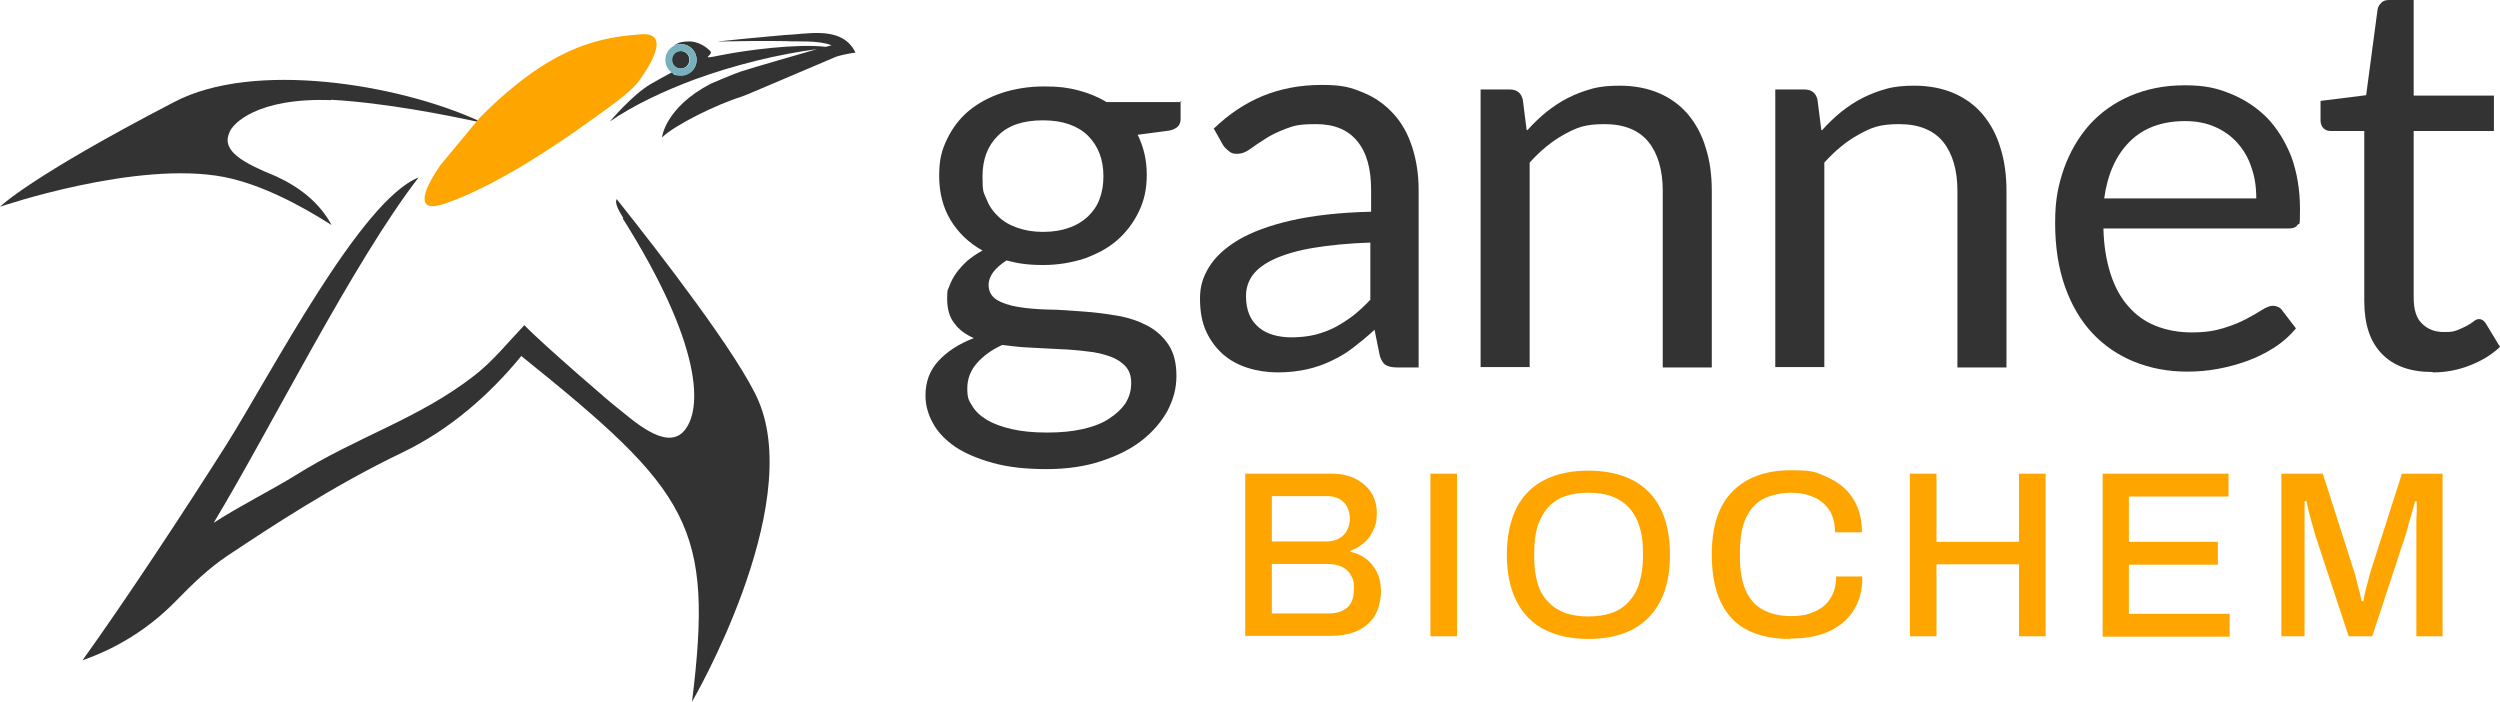 <svg xmlns="http://www.w3.org/2000/svg" width="100%" height="100%" viewBox="0 0 285 80" fill="none">
  <path d="M134.589 11.503V13.587C134.589 14.281 134.156 14.715 133.289 14.889L129.691 15.366C130.385 16.755 130.732 18.275 130.732 19.924C130.732 21.573 130.428 22.876 129.821 24.135C129.214 25.393 128.391 26.479 127.351 27.39C126.31 28.302 125.053 28.953 123.623 29.474C122.149 29.951 120.589 30.212 118.898 30.212C117.208 30.212 116.037 30.038 114.737 29.691C114.087 30.125 113.567 30.559 113.22 31.036C112.873 31.514 112.7 31.991 112.7 32.469C112.7 33.207 113.003 33.771 113.61 34.162C114.217 34.552 115.04 34.813 116.037 34.986C117.034 35.16 118.161 35.247 119.462 35.29C120.762 35.29 122.062 35.42 123.406 35.507C124.75 35.594 126.05 35.768 127.351 35.985C128.651 36.202 129.778 36.593 130.775 37.113C131.772 37.634 132.595 38.372 133.202 39.284C133.809 40.195 134.113 41.367 134.113 42.843C134.113 44.319 133.766 45.491 133.116 46.793C132.422 48.052 131.468 49.181 130.211 50.179C128.954 51.177 127.394 51.959 125.53 52.566C123.71 53.174 121.629 53.478 119.288 53.478C116.948 53.478 114.954 53.261 113.22 52.783C111.486 52.306 110.056 51.698 108.929 50.96C107.802 50.179 106.935 49.311 106.371 48.269C105.808 47.271 105.504 46.186 105.504 45.1C105.504 43.538 105.981 42.236 106.978 41.15C107.975 40.065 109.319 39.197 111.009 38.546C110.056 38.112 109.319 37.591 108.798 36.853C108.235 36.158 107.975 35.203 107.975 34.032C107.975 32.859 108.062 33.12 108.235 32.599C108.408 32.122 108.668 31.601 109.015 31.123C109.362 30.646 109.795 30.168 110.272 29.734C110.792 29.3 111.356 28.909 112.006 28.562C110.446 27.694 109.232 26.522 108.365 25.09C107.498 23.657 107.065 21.964 107.065 20.054C107.065 18.144 107.368 17.103 107.975 15.844C108.582 14.585 109.405 13.5 110.446 12.632C111.486 11.763 112.786 11.069 114.217 10.591C115.691 10.114 117.294 9.854 119.028 9.854C120.762 9.854 121.672 9.984 122.886 10.288C124.056 10.591 125.14 11.025 126.137 11.633H134.719L134.589 11.503ZM128.954 43.624C128.954 42.843 128.738 42.236 128.304 41.758C127.871 41.281 127.264 40.89 126.527 40.629C125.79 40.369 124.923 40.152 123.97 40.065C122.973 39.935 121.976 39.848 120.849 39.805C119.722 39.761 118.638 39.675 117.511 39.631C116.384 39.588 115.3 39.457 114.26 39.327C113.09 39.848 112.136 40.543 111.399 41.367C110.662 42.192 110.272 43.147 110.272 44.276C110.272 45.404 110.446 45.665 110.836 46.272C111.183 46.88 111.746 47.401 112.526 47.879C113.263 48.312 114.217 48.66 115.344 48.92C116.471 49.181 117.814 49.311 119.375 49.311C120.935 49.311 122.236 49.181 123.406 48.92C124.576 48.66 125.617 48.269 126.397 47.748C127.221 47.227 127.827 46.663 128.304 45.968C128.738 45.274 128.954 44.536 128.954 43.668V43.624ZM118.941 26.435C120.068 26.435 121.065 26.262 121.889 25.958C122.756 25.654 123.449 25.22 124.056 24.655C124.62 24.091 125.097 23.44 125.357 22.659C125.66 21.877 125.79 21.009 125.79 20.098C125.79 18.144 125.183 16.625 124.013 15.453C122.843 14.325 121.152 13.717 118.898 13.717C116.644 13.717 114.954 14.281 113.783 15.453C112.613 16.582 112.006 18.144 112.006 20.098C112.006 22.051 112.136 21.877 112.44 22.659C112.743 23.44 113.176 24.091 113.783 24.655C114.347 25.22 115.084 25.654 115.951 25.958C116.818 26.262 117.771 26.435 118.898 26.435H118.941Z" fill="#333333"></path>
  <path d="M138.317 14.715C140.051 13.022 141.958 11.764 143.952 10.939C145.989 10.114 148.2 9.68 150.671 9.68C153.141 9.68 154.008 9.984 155.395 10.548C156.783 11.112 157.91 11.937 158.863 12.979C159.817 14.021 160.51 15.28 160.987 16.755C161.464 18.231 161.724 19.881 161.724 21.617V41.888H159.253C158.733 41.888 158.3 41.801 157.996 41.628C157.693 41.454 157.476 41.107 157.303 40.586L156.696 37.591C155.872 38.372 155.049 39.023 154.268 39.631C153.488 40.239 152.665 40.716 151.754 41.15C150.844 41.584 149.934 41.888 148.98 42.105C147.983 42.322 146.9 42.453 145.686 42.453C144.472 42.453 143.302 42.279 142.218 41.932C141.135 41.584 140.181 41.063 139.401 40.369C138.621 39.675 137.97 38.806 137.494 37.765C137.017 36.723 136.8 35.464 136.8 34.032C136.8 32.599 137.147 31.557 137.84 30.429C138.534 29.3 139.661 28.258 141.178 27.347C142.738 26.435 144.732 25.697 147.203 25.133C149.674 24.569 152.708 24.221 156.306 24.135V21.66C156.306 19.186 155.786 17.363 154.702 16.061C153.662 14.802 152.101 14.151 150.064 14.151C148.027 14.151 147.55 14.325 146.596 14.672C145.686 15.019 144.862 15.41 144.212 15.844C143.519 16.278 142.955 16.669 142.478 17.016C142.002 17.363 141.525 17.537 141.048 17.537C140.571 17.537 140.354 17.45 140.094 17.233C139.834 17.016 139.574 16.799 139.401 16.495L138.404 14.715H138.317ZM156.262 27.651C153.705 27.737 151.538 27.954 149.717 28.258C147.897 28.562 146.466 28.996 145.296 29.517C144.169 30.038 143.345 30.646 142.825 31.34C142.305 32.035 142.045 32.859 142.045 33.728C142.045 34.596 142.175 35.29 142.435 35.898C142.695 36.506 143.085 36.983 143.562 37.374C144.039 37.765 144.602 38.025 145.209 38.199C145.859 38.372 146.51 38.459 147.246 38.459C147.983 38.459 149.11 38.372 149.934 38.155C150.757 37.938 151.494 37.678 152.231 37.287C152.968 36.896 153.618 36.462 154.312 35.941C154.962 35.421 155.612 34.813 156.219 34.162V27.607L156.262 27.651Z" fill="#333333"></path>
  <path d="M174.121 14.845C174.814 14.064 175.551 13.369 176.288 12.762C177.068 12.154 177.892 11.59 178.759 11.156C179.626 10.722 180.536 10.374 181.49 10.114C182.443 9.853 183.484 9.767 184.611 9.767C186.345 9.767 187.862 10.07 189.162 10.635C190.462 11.199 191.589 12.024 192.456 13.066C193.323 14.107 194.017 15.366 194.45 16.842C194.927 18.318 195.144 19.967 195.144 21.747V41.888H189.552V21.747C189.552 19.36 188.989 17.493 187.905 16.148C186.821 14.845 185.174 14.151 182.92 14.151C180.666 14.151 179.756 14.541 178.325 15.323C176.895 16.104 175.595 17.189 174.381 18.535V41.845H168.789V10.201H172.127C172.907 10.201 173.427 10.591 173.601 11.373L174.034 14.802L174.121 14.845Z" fill="#333333"></path>
  <path d="M207.714 14.845C208.408 14.064 209.144 13.369 209.881 12.762C210.662 12.154 211.485 11.59 212.352 11.156C213.219 10.722 214.129 10.374 215.083 10.114C216.036 9.853 217.077 9.767 218.204 9.767C219.938 9.767 221.455 10.07 222.755 10.635C224.056 11.199 225.182 12.024 226.049 13.066C226.916 14.107 227.61 15.366 228.043 16.842C228.52 18.318 228.737 19.967 228.737 21.747V41.888H223.145V21.747C223.145 19.36 222.582 17.493 221.498 16.148C220.414 14.845 218.767 14.151 216.513 14.151C214.259 14.151 213.349 14.541 211.919 15.323C210.488 16.104 209.188 17.189 207.974 18.535V41.845H202.383V10.201H205.72C206.5 10.201 207.021 10.591 207.194 11.373L207.627 14.802L207.714 14.845Z" fill="#333333"></path>
  <path d="M261.723 37.461C261.03 38.285 260.206 39.023 259.252 39.631C258.299 40.239 257.259 40.76 256.175 41.15C255.091 41.541 253.964 41.845 252.794 42.062C251.624 42.279 250.453 42.366 249.326 42.366C247.159 42.366 245.122 41.975 243.301 41.237C241.481 40.499 239.877 39.414 238.533 37.982C237.189 36.549 236.149 34.77 235.412 32.686C234.675 30.602 234.285 28.172 234.285 25.437C234.285 22.702 234.632 21.183 235.282 19.23C235.976 17.32 236.929 15.67 238.186 14.238C239.443 12.849 241.004 11.72 242.824 10.939C244.645 10.158 246.725 9.723 249.023 9.723C251.32 9.723 252.664 10.027 254.268 10.678C255.871 11.329 257.259 12.241 258.429 13.413C259.599 14.628 260.51 16.104 261.203 17.841C261.853 19.62 262.2 21.617 262.2 23.874C262.2 26.131 262.113 25.35 261.94 25.61C261.767 25.914 261.42 26.045 260.9 26.045H239.79C239.833 28.041 240.137 29.778 240.614 31.253C241.09 32.729 241.784 33.988 242.651 34.943C243.518 35.941 244.558 36.679 245.772 37.157C246.986 37.634 248.329 37.895 249.846 37.895C251.363 37.895 252.447 37.721 253.444 37.417C254.441 37.114 255.308 36.766 256.045 36.376C256.782 35.985 257.389 35.638 257.865 35.334C258.342 35.03 258.776 34.856 259.122 34.856C259.469 34.856 259.946 35.03 260.163 35.377L261.723 37.417V37.461ZM257.215 22.615C257.215 21.313 257.042 20.141 256.652 19.056C256.305 17.971 255.741 17.059 255.048 16.278C254.354 15.497 253.487 14.889 252.49 14.455C251.494 14.021 250.367 13.804 249.109 13.804C246.465 13.804 244.341 14.585 242.781 16.148C241.221 17.71 240.267 19.837 239.877 22.615H257.172H257.215Z" fill="#333333"></path>
  <path d="M277.284 42.409C274.77 42.409 272.863 41.715 271.519 40.325C270.176 38.937 269.526 36.94 269.526 34.292V14.932H265.711C265.364 14.932 265.104 14.845 264.887 14.628C264.671 14.411 264.541 14.107 264.541 13.717V11.503L269.742 10.852L271.043 1.085C271.086 0.781 271.259 0.521 271.476 0.304C271.693 0.087 271.996 0 272.343 0H275.16V10.895H284.307V14.932H275.16V33.945C275.16 35.29 275.464 36.289 276.114 36.896C276.764 37.547 277.588 37.851 278.628 37.851C279.668 37.851 279.712 37.764 280.145 37.634C280.579 37.461 280.926 37.287 281.272 37.113C281.576 36.94 281.836 36.766 282.053 36.593C282.269 36.419 282.443 36.376 282.616 36.376C282.919 36.376 283.179 36.549 283.396 36.896L285 39.544C284.046 40.456 282.876 41.15 281.532 41.671C280.189 42.192 278.802 42.453 277.371 42.453L277.284 42.409Z" fill="#333333"></path>
  <path d="M141.958 72.534V53.999H151.798C152.838 53.999 153.705 54.172 154.485 54.563C155.265 54.954 155.872 55.475 156.306 56.126C156.739 56.82 156.956 57.602 156.956 58.513C156.956 59.425 156.826 59.859 156.566 60.423C156.306 60.987 155.959 61.508 155.482 61.899C155.005 62.29 154.485 62.593 153.922 62.81V62.897C154.572 63.028 155.179 63.288 155.699 63.679C156.219 64.069 156.653 64.59 156.956 65.198C157.259 65.806 157.433 66.543 157.433 67.412C157.433 68.28 157.173 69.539 156.653 70.32C156.132 71.058 155.439 71.622 154.615 71.969C153.748 72.317 152.795 72.49 151.711 72.49H141.872L141.958 72.534ZM144.992 61.725H151.104C151.668 61.725 152.188 61.639 152.578 61.422C153.011 61.204 153.315 60.901 153.532 60.51C153.748 60.119 153.878 59.685 153.878 59.164C153.878 58.296 153.618 57.645 153.141 57.211C152.665 56.777 152.058 56.56 151.278 56.56H144.992V61.725ZM144.992 69.929H151.538C152.361 69.929 153.055 69.712 153.575 69.278C154.095 68.844 154.355 68.106 154.355 67.108C154.355 66.109 154.225 66.023 154.008 65.589C153.792 65.154 153.445 64.851 153.011 64.634C152.578 64.417 152.014 64.286 151.321 64.286H144.992V69.929Z" fill="#FFA500"></path>
  <path d="M163.068 72.534V53.999H166.102V72.534H163.068Z" fill="#FFA500"></path>
  <path d="M181.056 72.838C179.149 72.838 177.502 72.49 176.115 71.796C174.728 71.101 173.644 70.016 172.907 68.584C172.17 67.151 171.78 65.372 171.78 63.245C171.78 61.118 172.17 59.295 172.907 57.862C173.644 56.43 174.728 55.388 176.115 54.693C177.502 53.999 179.149 53.652 181.056 53.652C182.964 53.652 184.654 53.999 186.041 54.693C187.428 55.388 188.512 56.473 189.249 57.862C189.986 59.295 190.376 61.074 190.376 63.245C190.376 65.415 189.986 67.195 189.249 68.584C188.512 70.016 187.428 71.058 186.041 71.796C184.654 72.49 183.007 72.838 181.056 72.838ZM181.056 70.277C182.053 70.277 182.92 70.147 183.7 69.886C184.481 69.626 185.131 69.192 185.651 68.627C186.171 68.063 186.605 67.368 186.865 66.5C187.125 65.632 187.298 64.677 187.298 63.548V62.941C187.298 61.769 187.168 60.77 186.865 59.946C186.605 59.078 186.171 58.383 185.651 57.819C185.131 57.254 184.481 56.864 183.7 56.56C182.92 56.3 182.053 56.169 181.056 56.169C180.059 56.169 179.236 56.3 178.456 56.56C177.675 56.82 177.025 57.254 176.505 57.819C175.985 58.383 175.595 59.078 175.291 59.946C175.031 60.814 174.901 61.812 174.901 62.941V63.548C174.901 64.677 175.031 65.632 175.291 66.5C175.551 67.368 175.941 68.063 176.505 68.627C177.025 69.192 177.675 69.582 178.456 69.886C179.236 70.147 180.103 70.277 181.056 70.277Z" fill="#FFA500"></path>
  <path d="M204.03 72.838C202.123 72.838 200.519 72.49 199.218 71.839C197.875 71.145 196.878 70.103 196.184 68.671C195.491 67.238 195.144 65.415 195.144 63.245C195.144 59.989 195.924 57.602 197.528 55.996C199.088 54.433 201.299 53.608 204.116 53.608C206.934 53.608 207.064 53.869 208.278 54.389C209.491 54.91 210.488 55.692 211.182 56.733C211.875 57.775 212.265 59.078 212.265 60.684H209.188C209.188 59.685 208.971 58.861 208.581 58.209C208.148 57.558 207.584 57.037 206.804 56.69C206.024 56.343 205.157 56.169 204.16 56.169C203.163 56.169 201.819 56.43 200.952 56.907C200.085 57.385 199.435 58.166 199.002 59.121C198.568 60.119 198.351 61.378 198.351 62.897V63.505C198.351 65.024 198.568 66.283 199.002 67.281C199.435 68.28 200.085 69.018 200.952 69.495C201.819 69.973 202.903 70.233 204.16 70.233C205.417 70.233 206.11 70.06 206.891 69.712C207.671 69.365 208.278 68.888 208.668 68.193C209.101 67.542 209.318 66.717 209.318 65.719H212.309C212.309 67.325 211.962 68.627 211.225 69.712C210.532 70.754 209.535 71.535 208.321 72.056C207.107 72.577 205.677 72.794 204.116 72.794L204.03 72.838Z" fill="#FFA500"></path>
  <path d="M217.727 72.534V53.999H220.761V61.769H230.167V53.999H233.202V72.534H230.167V64.33H220.761V72.534H217.727Z" fill="#FFA500"></path>
  <path d="M239.703 72.534V53.999H254.051V56.603H242.694V61.769H252.837V64.373H242.694V69.973H254.181V72.577H239.66L239.703 72.534Z" fill="#FFA500"></path>
  <path d="M260.076 72.534V53.999H264.801L268.399 65.241C268.485 65.545 268.615 65.936 268.702 66.37C268.789 66.804 268.919 67.195 269.005 67.542C269.092 67.933 269.179 68.236 269.222 68.54H269.439C269.439 68.28 269.526 67.933 269.612 67.585C269.699 67.195 269.786 66.804 269.916 66.413C270.002 65.979 270.132 65.632 270.219 65.241L273.817 53.999H278.455V72.534H275.464V62.376C275.464 61.682 275.464 60.987 275.464 60.249C275.464 59.511 275.464 58.86 275.507 58.296C275.507 57.732 275.507 57.341 275.507 57.167H275.291C275.291 57.385 275.161 57.688 275.03 58.166C274.9 58.643 274.77 59.164 274.597 59.685C274.467 60.206 274.337 60.684 274.207 61.074L270.436 72.534H267.748L263.977 61.118C263.891 60.77 263.761 60.38 263.63 59.902C263.5 59.425 263.37 58.947 263.24 58.47C263.11 57.992 263.024 57.558 262.937 57.124H262.72C262.72 57.558 262.72 58.079 262.72 58.73C262.72 59.381 262.72 59.989 262.72 60.64C262.72 61.291 262.72 61.855 262.72 62.376V72.534H259.816H260.076Z" fill="#FFA500"></path>
  <path d="M71.001 24.916C80.06 39.284 80.19 46.793 77.893 49.224C75.812 51.395 71.998 47.748 70.264 46.403C70.177 46.403 61.811 39.197 59.774 37.07C57.867 39.067 56.263 41.107 54.096 42.8C47.681 47.792 40.745 49.745 33.636 54.216C31.036 55.822 27.308 57.689 24.36 59.599C30.906 48.747 40.268 29.864 47.724 20.228C41.135 22.832 31.079 42.279 25.834 50.657C21.023 58.253 14.304 68.454 9.406 75.269C13.394 73.88 16.992 71.623 19.939 68.627C22.02 66.5 23.754 64.808 25.964 63.332C30.732 60.163 37.928 55.388 45.903 51.568C51.148 49.051 55.743 45.1 59.427 40.586C78.716 56.083 81.36 59.989 78.89 80C78.89 80 91.72 58.036 86.475 45.708C84.308 40.63 75.249 28.91 70.307 22.702C70.004 23.18 70.697 24.265 71.044 24.829L71.001 24.916Z" fill="#333333"></path>
  <path d="M54.443 13.717L50.195 18.839C47.984 22.051 47.507 24.265 50.541 23.267C55.743 21.53 61.898 17.58 66.319 14.455C69.484 12.198 71.868 10.548 72.821 9.246C73.775 7.944 76.722 3.646 73.081 3.907C69.44 4.167 65.582 4.862 60.771 8.204C58.691 9.68 56.567 11.503 54.703 13.413C54.616 13.5 54.529 13.587 54.486 13.674L54.443 13.717Z" fill="#FFA500"></path>
  <path d="M37.711 11.373C43.996 11.72 51.018 13.153 54.313 13.847L54.443 13.717C45.34 9.593 28.912 6.858 19.852 11.633C3.294 20.228 0 23.57 0 23.57C0 23.57 15.605 18.231 25.574 20.185C29.735 21.009 34.113 23.31 37.798 25.654C36.454 23.136 34.2 21.357 31.469 20.098C27.741 18.578 25.227 17.233 26.138 15.149C26.441 14.107 29.345 11.112 37.754 11.416L37.711 11.373Z" fill="#333333"></path>
  <path d="M97.225 5.469C95.535 2.995 91.937 3.907 89.466 3.993C86.865 4.211 84.308 4.471 81.751 4.731C84.351 4.688 86.909 4.645 89.51 4.688C90.897 4.775 93.281 4.558 94.798 5.165L94.147 5.339C90.853 4.948 84.958 5.73 82.184 6.294C79.41 6.858 81.447 6.294 80.97 5.817C80.624 5.469 79.67 4.645 78.37 4.731C78.066 4.731 77.329 4.775 76.853 5.209C77.112 5.079 77.373 5.035 77.633 5.035C78.63 5.035 79.41 5.817 79.41 6.815C79.41 7.813 78.63 8.595 77.633 8.595C76.636 8.595 76.896 8.464 76.592 8.247C75.769 8.681 74.989 9.116 74.165 9.593C72.084 10.809 69.527 13.847 69.527 13.847C72.171 12.024 75.552 10.418 79.15 9.072C83.788 7.379 88.816 6.164 93.151 5.6C93.151 5.6 85.435 7.813 84.438 8.161C83.441 8.508 81.49 9.333 81.014 9.55C75.856 12.241 75.465 15.627 75.465 15.67C76.939 14.238 81.707 11.894 84.525 11.025L85.305 10.722L95.318 6.468C96.228 6.164 97.528 5.99 97.528 5.99C97.485 5.903 97.268 5.513 97.225 5.469Z" fill="#333333"></path>
  <path d="M77.589 7.813C78.153 7.813 78.586 7.379 78.586 6.815C78.586 6.251 78.153 5.817 77.589 5.817C77.026 5.817 76.592 6.251 76.592 6.815C76.592 7.379 77.026 7.813 77.589 7.813Z" fill="#333333"></path>
  <path d="M79.41 6.815C79.41 5.817 78.63 5.035 77.633 5.035C76.636 5.035 77.069 5.122 76.853 5.209C76.246 5.513 75.856 6.121 75.856 6.815C75.856 7.51 76.159 7.944 76.592 8.291C76.896 8.508 77.243 8.638 77.633 8.638C78.63 8.638 79.41 7.857 79.41 6.859V6.815ZM76.636 6.815C76.636 6.251 77.069 5.817 77.633 5.817C78.196 5.817 78.63 6.251 78.63 6.815C78.63 7.379 78.196 7.813 77.633 7.813C77.069 7.813 76.636 7.379 76.636 6.815Z" fill="#78B0BD"></path>
  </svg>